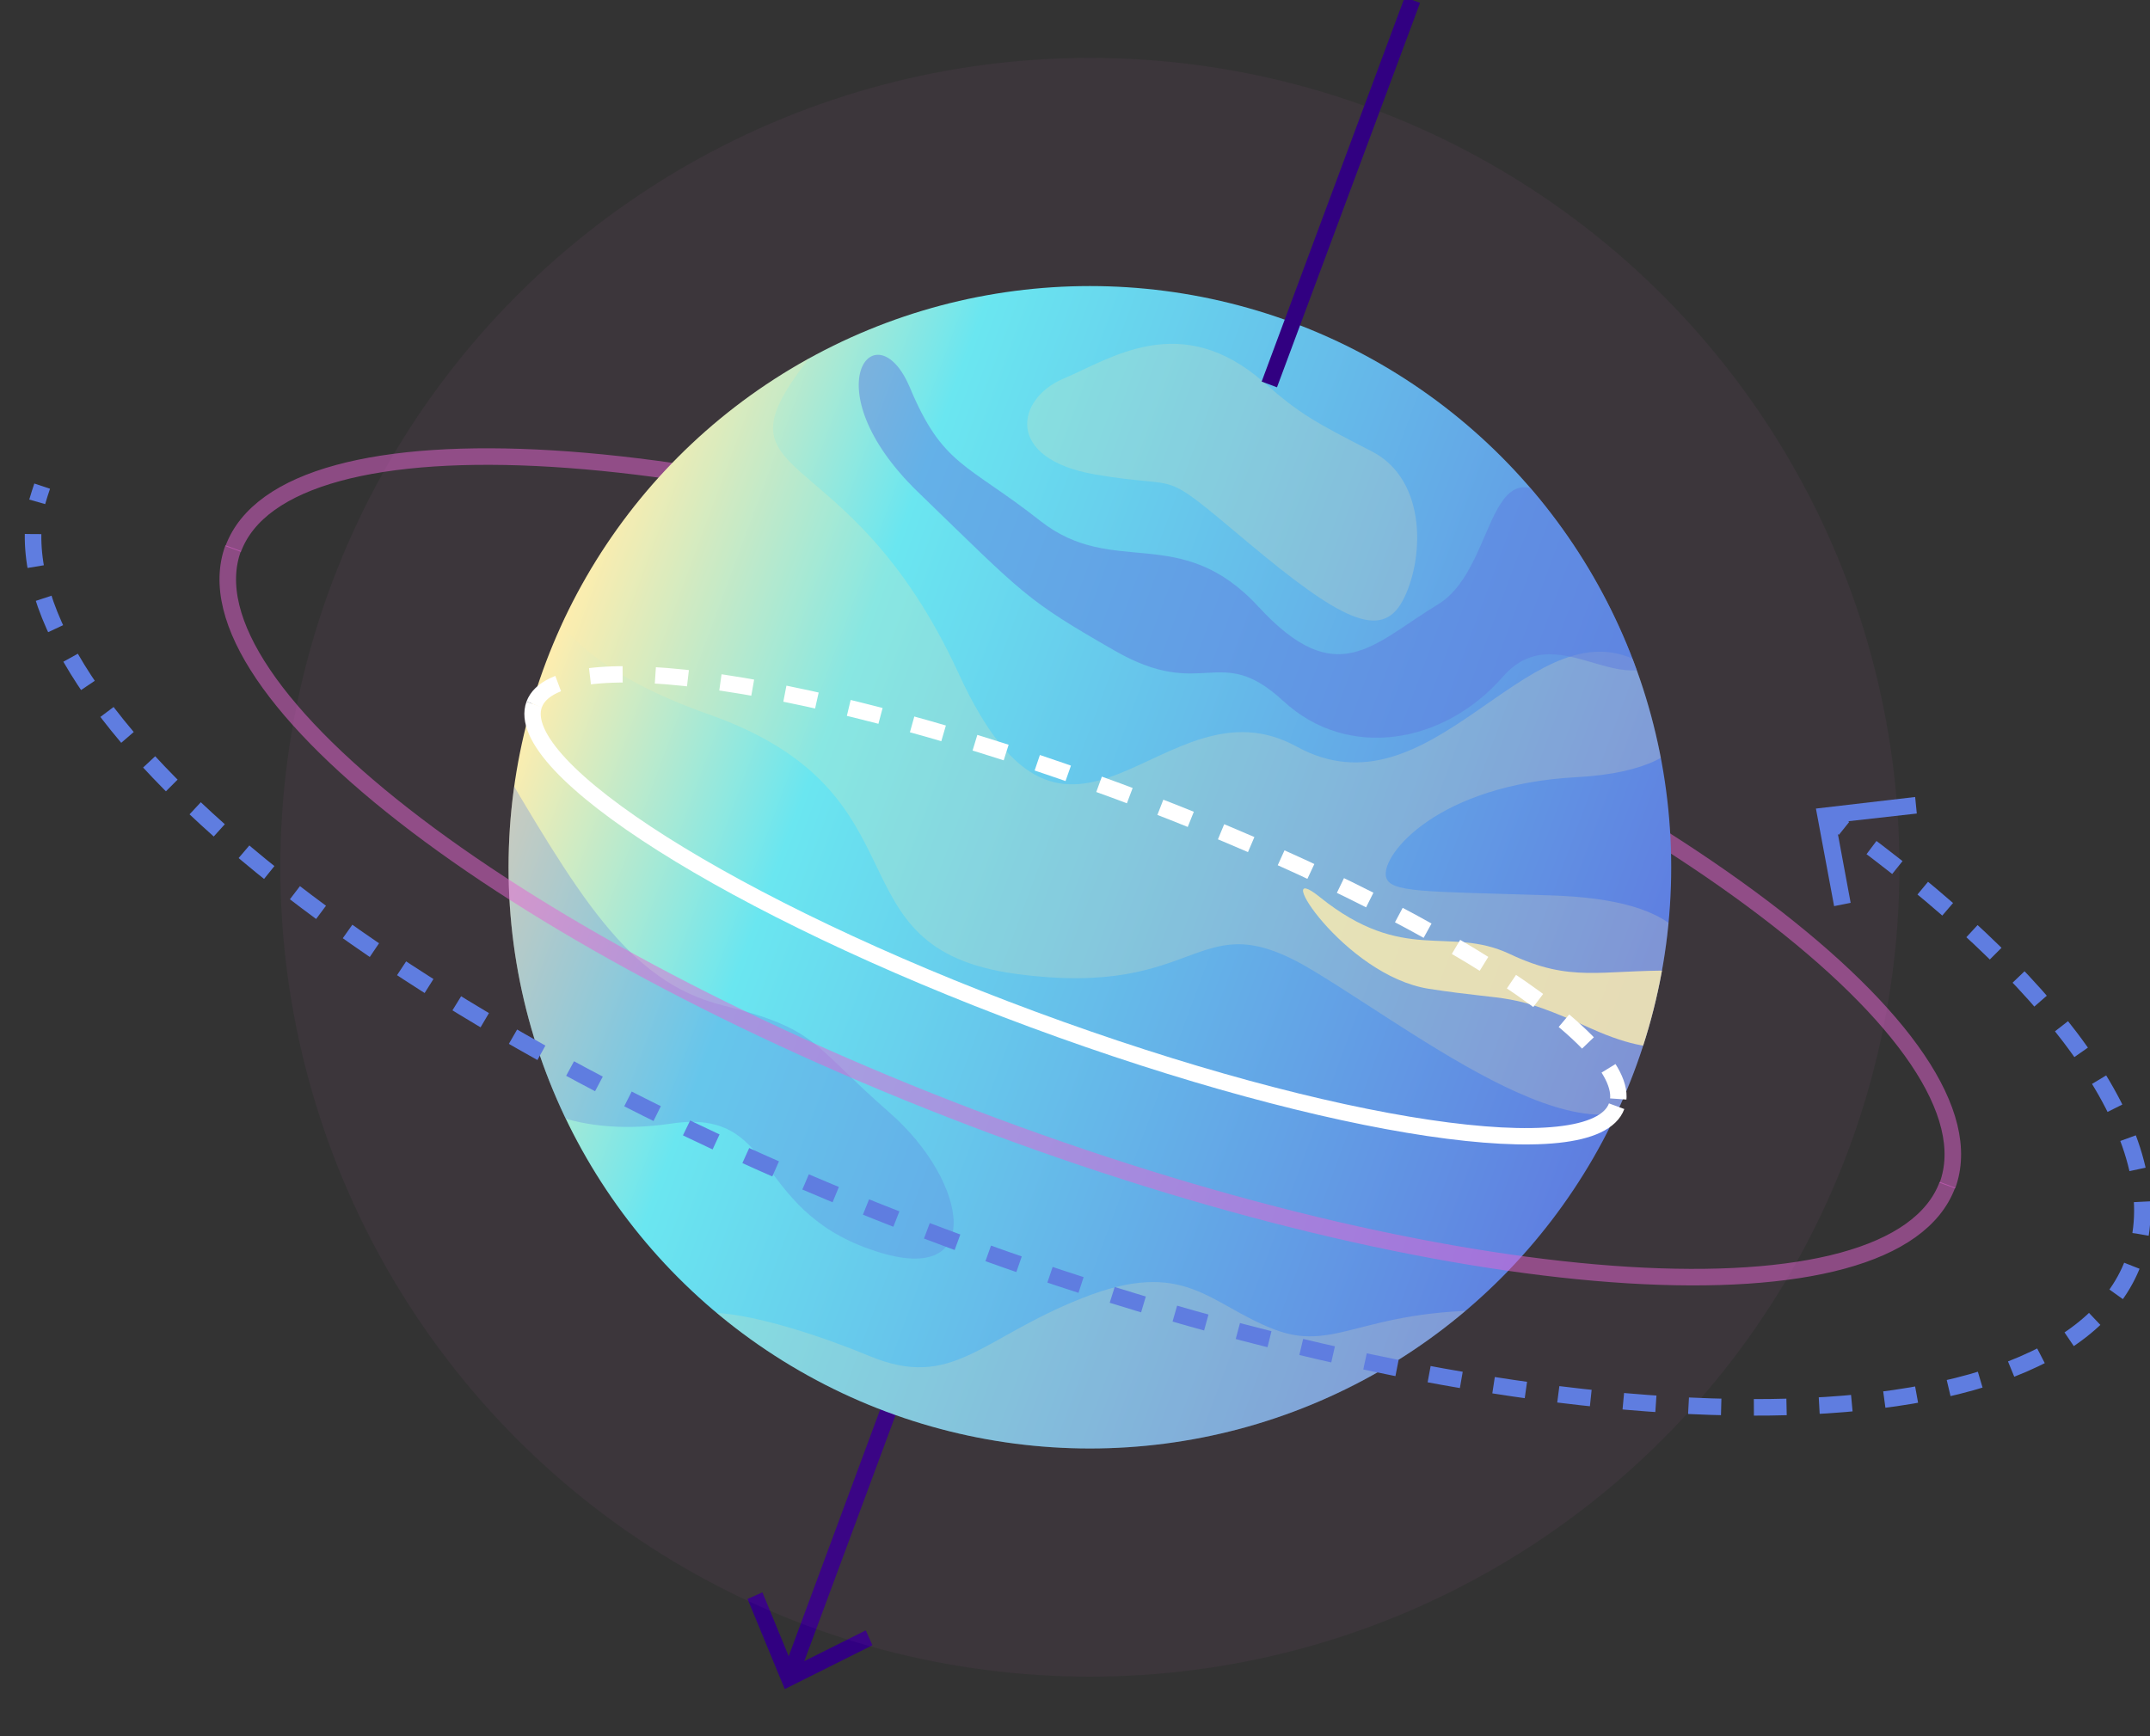 <?xml version="1.0" encoding="utf-8"?>
<!-- Generator: Adobe Illustrator 26.5.0, SVG Export Plug-In . SVG Version: 6.00 Build 0)  -->
<svg version="1.1" id="Layer_1" xmlns="http://www.w3.org/2000/svg" xmlns:xlink="http://www.w3.org/1999/xlink" x="0px" y="0px"
	 viewBox="0 0 260 210" style="enable-background:new 0 0 260 210;" xml:space="preserve">
<rect x="0" y="0" width="260" height="210" fill="#333333" stroke="none"/>
<style type="text/css">
	.st0{fill:none;stroke:#310081;stroke-width:1.979;stroke-miterlimit:10;}
	.st1{fill:#310081;}
	.st2{opacity:5.000000e-02;fill:#E665D4;}
	.st3{opacity:0.5;fill:none;stroke:#E665D4;stroke-width:2;stroke-miterlimit:10;}
	.st4{fill:url(#SVGID_1_);}
	.st5{clip-path:url(#SVGID_00000067933476359515271700000001562374151956904119_);}
	.st6{opacity:0.2;fill:#FFEDAE;}
	.st7{opacity:0.3;fill:#5F7DE0;}
	.st8{opacity:0.8;fill:#FFEDAE;}
	.st9{opacity:0.5;fill:#5F7DE0;}
	.st10{fill:none;stroke:#5F7DE0;stroke-width:2;stroke-miterlimit:10;}
	.st11{fill:none;stroke:#5F7DE0;stroke-width:2;stroke-miterlimit:10;stroke-dasharray:3.953,3.953;}
	.st12{fill:#5F7DE0;}
	.st13{fill:none;stroke:#FFFFFF;stroke-width:1.979;stroke-miterlimit:10;}
	.st14{fill:none;stroke:#FFFFFF;stroke-width:1.979;stroke-miterlimit:10;stroke-dasharray:3.958;}
</style>
<g>
	<g>
		<g>
			<line class="st0" x1="95.7" y1="202.3" x2="112.2" y2="157.8"/>
			<g>
				<polygon class="st1" points="105.5,199 104.7,197.2 95.9,201.6 92.2,192.6 90.4,193.4 94.9,204.3 				"/>
			</g>
		</g>
	</g>
	<circle class="st2" cx="131.8" cy="104.9" r="97.9"/>
	<path class="st3" d="M28.2,66.4c6.4-17.3,58.1-14.2,115.3,7.1s98.4,52.5,92,69.9"/>
	
		<linearGradient id="SVGID_1_" gradientUnits="userSpaceOnUse" x1="-660.069" y1="246.366" x2="-519.464" y2="246.366" gradientTransform="matrix(0.938 0.348 -0.348 0.938 770.488 79.143)">
		<stop  offset="0" style="stop-color:#FFEDAE"/>
		<stop  offset="0.249" style="stop-color:#6AE6F0"/>
		<stop  offset="1" style="stop-color:#5F7DE0"/>
	</linearGradient>
	<circle class="st4" cx="131.8" cy="104.9" r="70.3"/>
	<g>
		<defs>
			<circle id="SVGID_00000122704070569439506440000008618293850143777443_" cx="131.8" cy="104.9" r="70.3"/>
		</defs>
		<clipPath id="SVGID_00000139268397560282098900000012684903574157967794_">
			<use xlink:href="#SVGID_00000122704070569439506440000008618293850143777443_"  style="overflow:visible;"/>
		</clipPath>
		<g style="clip-path:url(#SVGID_00000139268397560282098900000012684903574157967794_);">
			<path class="st6" d="M197.5,79.7c-13-5.8-24.5,19.5-40.7,10.6s-27.4,20.6-40.9-8.9C102.3,51.9,85,59.4,98.2,42.9
				s-26.9,5.1-30.7,12.5s-9,21.4,18.2,31s14.2,28.3,37.2,31.4s21.5-9.1,35.9-0.4s36.8,26.7,43.8,11.6s0.4-20.2-15.1-20.7
				s-19.5-0.3-19.9-2.3c-0.5-2.7,6.3-11.1,23.1-12S207.3,84,197.5,79.7z"/>
			<path class="st7" d="M59.2,90.1c10.7,18.1,16.6,28.6,28.2,31.5s10.7,4.7,20.2,13s11.9,21.6-2.4,16.5c-14.3-5-11.2-17.1-24-15.2
				s-19.5-3.3-21.8-6"/>
			<path class="st6" d="M152.9,46.3c-10.1-8.9-18.6-2.9-24.3-0.5c-5.7,2.4-7.2,9.7,3.9,11.6s7.3-1.1,18.4,8.2s16.1,11.9,18.7,7.1
				s3.1-14.6-3.7-18.1C159.1,51.1,157.2,50.1,152.9,46.3z"/>
			<path class="st6" d="M185.4,158.7c-20.1-1.4-23.2,5.2-31.3,2.1c-8-3.1-10.8-8.7-23.2-3.8c-12.4,4.9-15.7,11.2-25.8,7
				c-10.1-4.2-32.9-11.4-21,5s39.4,18.7,56.9,19.7C158.6,189.8,185.4,158.7,185.4,158.7z"/>
			<path class="st8" d="M202.5,117.4c-9-0.1-12.5,1.5-19.9-2s-12.8,1.3-23-6.9c-6.2-5,2.9,9.5,13.2,11.1c10.3,1.6,9.6,0.3,19.6,4.8
				s11.6,0.8,11.6,0.8L202.5,117.4z"/>
			<path class="st9" d="M191.7,64.4c-12.4-14.5-9.9,3.9-17.8,8.7s-12.2,10.6-21.7,0.3c-9.5-10.3-17.5-3.4-26.4-10.4
				s-11.8-6.6-15.8-16.2c-4.1-9.6-12,0.1,1,12.7s13,13,23.8,19.2s12.6-1.1,20.4,6.1c7.8,7.2,19.4,5.2,26.5-2.9
				c7.1-8.2,16,5.5,21.5-4.9C208.8,66.8,191.7,64.4,191.7,64.4z"/>
		</g>
	</g>
	<path class="st3" d="M235.5,143.3c-6.4,17.3-58.1,14.2-115.3-7.1s-98.4-52.5-92-69.9"/>
	<g>
		<g>
			<path class="st10" d="M5.1,58.8c-0.2,0.6-0.4,1.2-0.6,1.9"/>
			<path class="st11" d="M4,64.6C3.6,89.3,50.5,126.1,115.1,150c69.8,25.9,133.8,27.1,142.9,2.6c5.1-13.8-8.2-32.7-33.3-51.3"/>
			<path class="st10" d="M223,100.2c-0.5-0.4-1.1-0.8-1.6-1.2"/>
			<g>
				<polygon class="st12" points="231.6,96.4 231.8,98.4 222,99.5 223.8,109.2 221.8,109.6 219.6,97.8 				"/>
			</g>
		</g>
	</g>
	<line class="st0" x1="153.5" y1="46.5" x2="170.8" y2="0"/>
	<path class="st13" d="M195.5,133.8c-2.8,7.6-34.4,2.9-70.6-10.5S61.8,92.8,64.6,85.2"/>
	<path class="st14" d="M64.6,85.2c2.8-7.6,34.4-2.9,70.6,10.5s63.2,30.5,60.3,38.1"/>
</g>
</svg>

